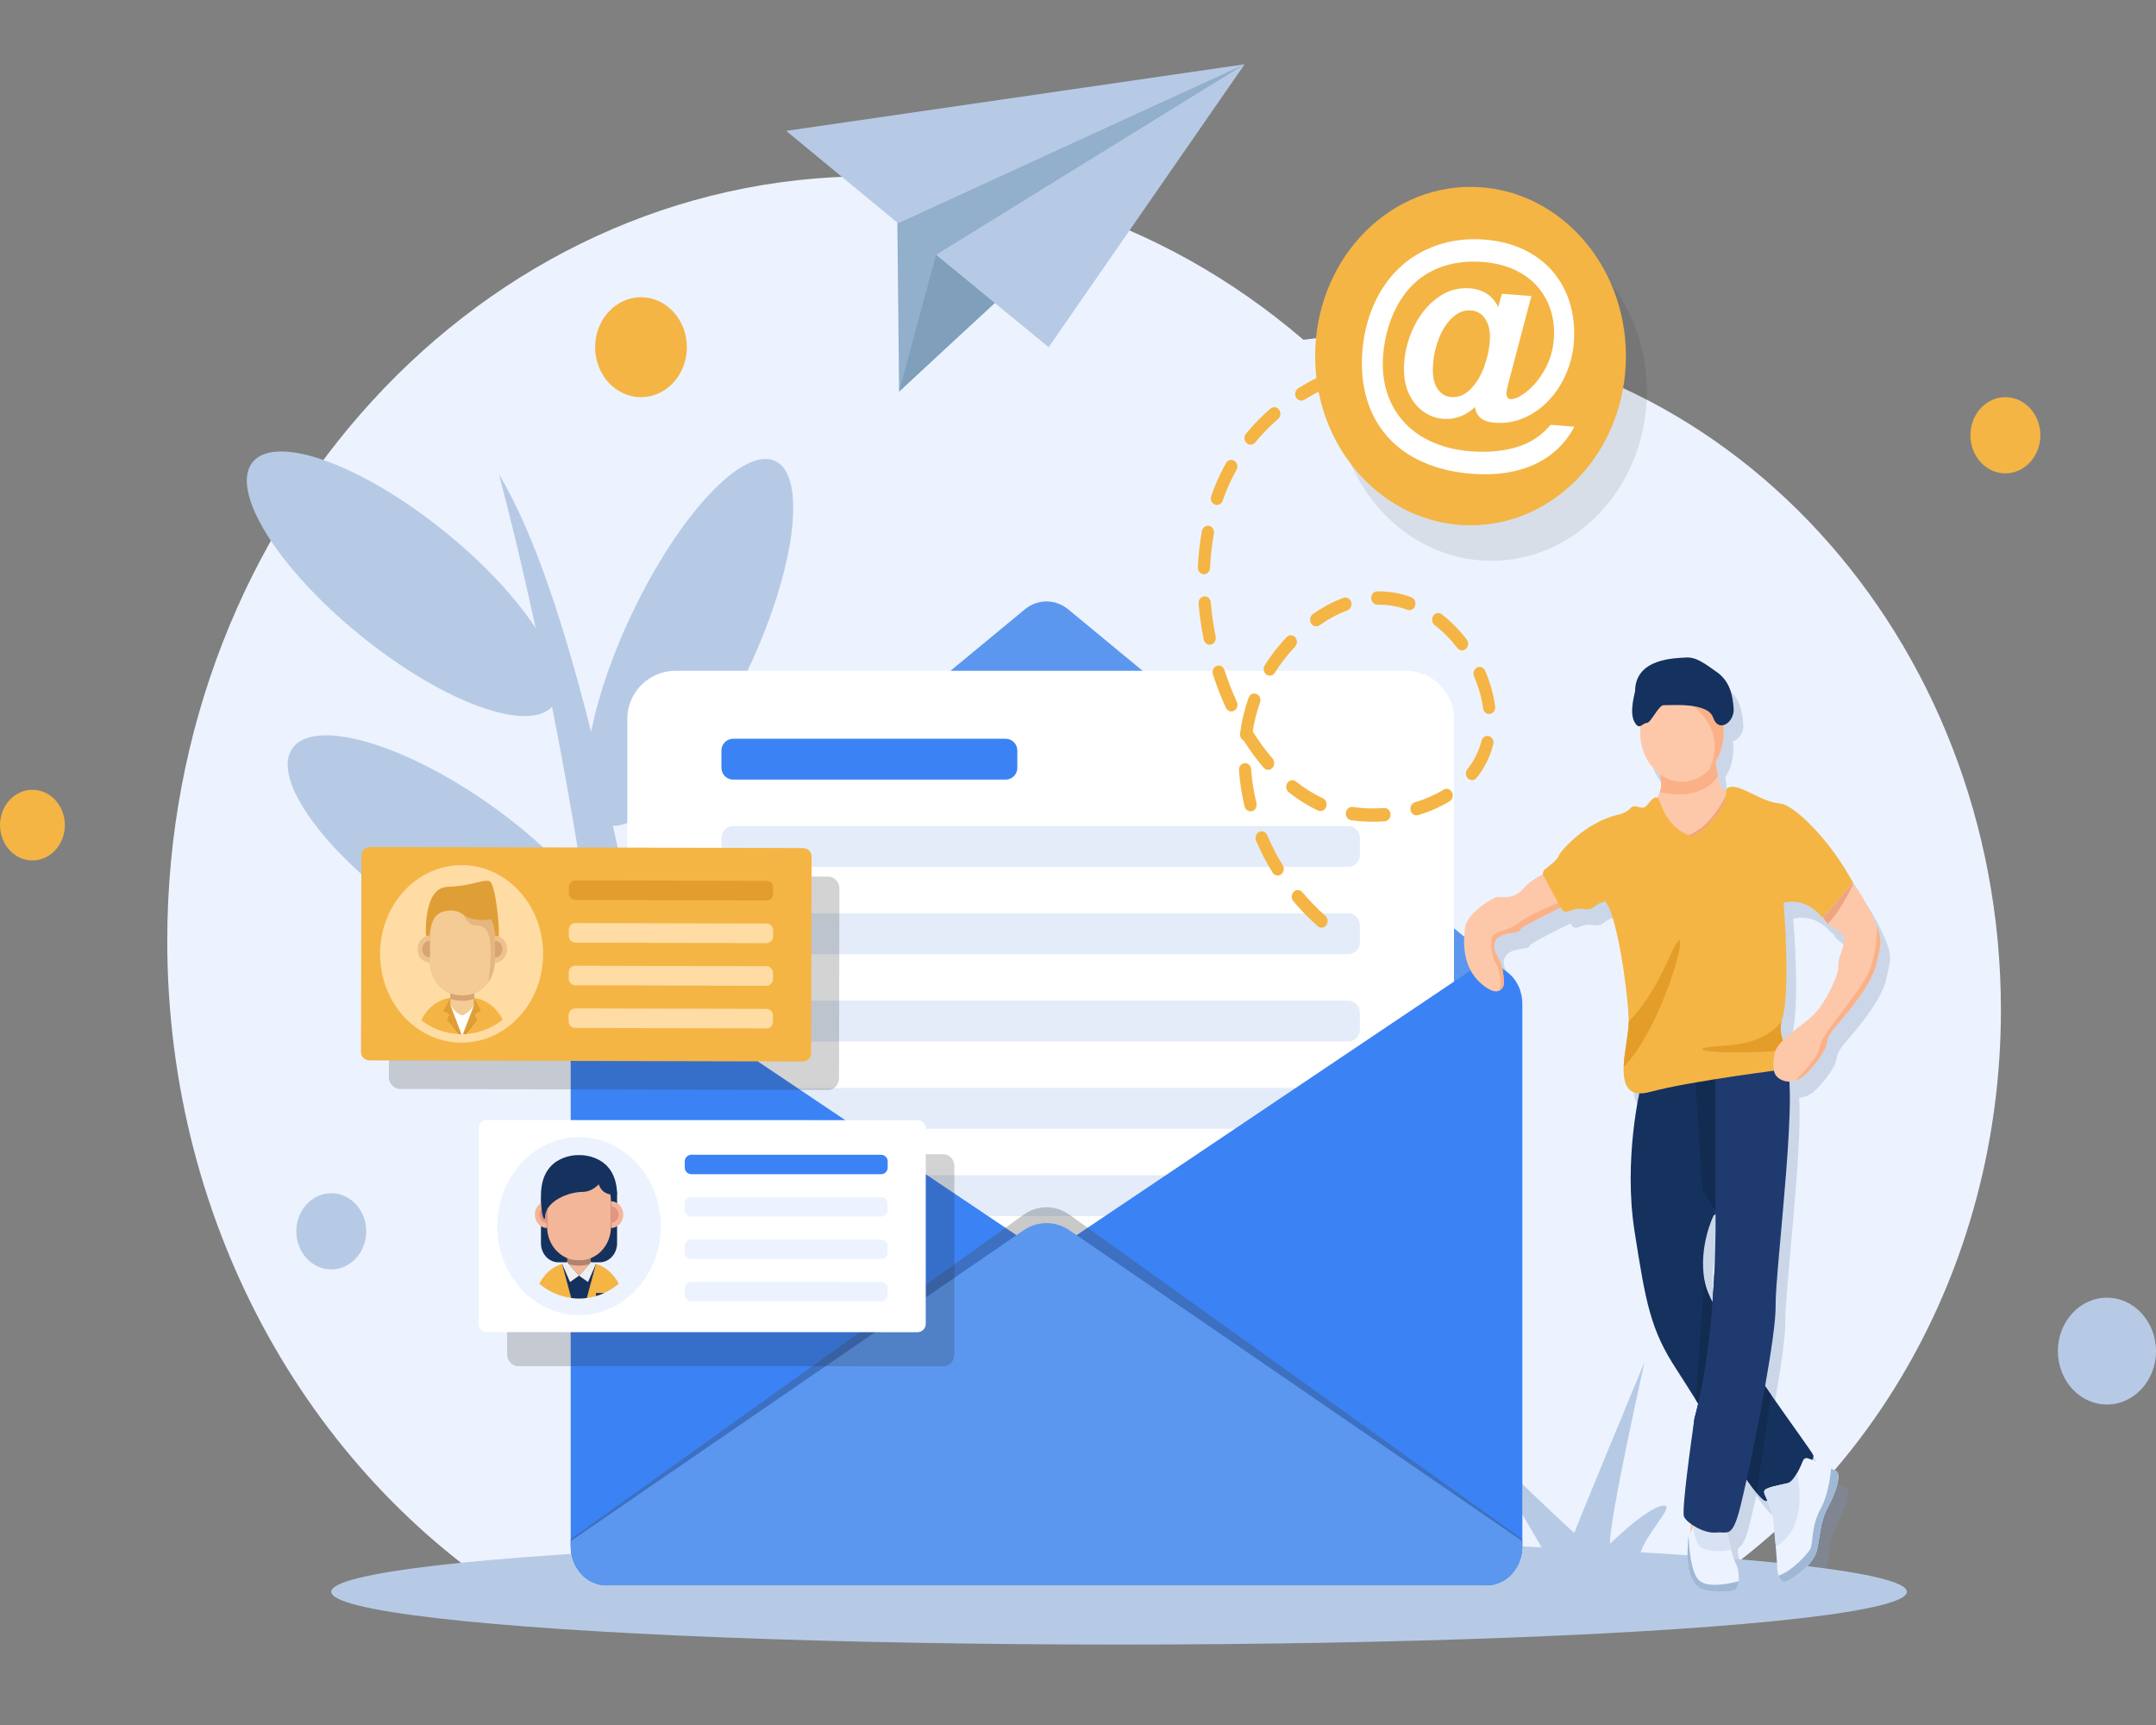 <?xml version="1.0" encoding="utf-8"?>
<!-- Generator: Adobe Illustrator 27.5.0, SVG Export Plug-In . SVG Version: 6.00 Build 0)  -->
<svg version="1.1" id="Layer_1" xmlns="http://www.w3.org/2000/svg" xmlns:xlink="http://www.w3.org/1999/xlink" x="0px" y="0px"
	 viewBox="0 0 5000 4000" style="enable-background:new 0 0 5000 4000;" xml:space="preserve">
<rect x="0" y="0" width="5000" height="4000" fill="#808080" stroke="none"/>
<style type="text/css">
	.st0{fill:#ECF3FE;}
	.st1{opacity:0.3;fill:#7D95B7;}
	.st2{fill:#B7CAE5;}
	.st3{fill:#DFE5EA;}
	.st4{fill:#5B97EF;}
	.st5{fill:#FFFFFF;}
	.st6{fill:#E4ECF9;}
	.st7{fill:#3B82F4;}
	.st8{opacity:0.29;fill:#474747;}
	.st9{fill:#FDC8AA;}
	.st10{fill:#9FB8D6;}
	.st11{fill:#D7E3F4;}
	.st12{fill:#15315E;}
	.st13{fill:#122C51;}
	.st14{fill:#1F3A6F;}
	.st15{fill:#FBB188;}
	.st16{fill:#EFA57F;}
	.st17{fill:#F4B545;}
	.st18{fill:#E59D29;}
	.st19{opacity:0.2;fill:#232323;}
	.st20{fill:#FFDCA4;}
	.st21{fill:#E09F36;}
	.st22{fill:#F4CB95;}
	.st23{fill:#D8A471;}
	.st24{fill:#EDC28E;}
	.st25{fill:#E5B67F;}
	.st26{fill:#CC8E2B;}
	.st27{fill:#E29D2D;}
	.st28{opacity:0.1;fill:#232323;}
	.st29{fill:#F4B698;}
	.st30{opacity:0.28;}
	.st31{fill:#E29586;}
	.st32{opacity:0.2;fill:#363636;}
	.st33{fill:#EEEEEE;}
	.st34{fill:#92AFCC;}
	.st35{fill:#7F9FBA;}
</style>
<g>
	<g>
		<path class="st0" d="M2795.68,3738.46c505.75-300.81,848.83-885.21,848.83-1556.88c0-979.14-729.02-1772.89-1628.32-1772.89
			c-899.29,0-1628.31,793.75-1628.31,1772.89c0,671.67,343.08,1256.07,848.83,1556.88H2795.68z"/>
		<path class="st0" d="M2550.65,3738.46h1302.68c467.04-258.73,787-786.96,787-1396.6c0-864.9-643.97-1566.05-1438.34-1566.05
			s-1438.34,701.14-1438.34,1566.05C1763.64,2951.5,2083.61,3479.73,2550.65,3738.46z"/>
		<path class="st1" d="M4374.44,2183.35c-3.57-8.95-8.3-19.37-14.56-32c-23.4-47.39-35.15-59.94-39.84-63.25
			c-1.6-1.16-2.37-1.21-2.49-1.21l2.34-2.72c-55.02-103.11-137.92-179.7-166.39-183.26c-28.43-3.51-38.92-9.62-82.41-30.24
			c-43.45-20.62-45.76,0-45.76,0c0,0,0,0.01,0,0.01c-4.14-2.87-7.63-4.91-9.76-6.74c-3.88-3.3-6.76-14.52-9.03-26.98
			c-2.23-12.15-3.86-25.52-5.23-34.15c11.74-18.89,18.68-42.21,18.68-67.46c0-5.65-0.39-11.2-1.06-16.63
			c12.92-3.03,25.28-19.66,24.07-37.91c-2.04-31-8.56-63.51-38.42-84.82c-29.86-21.31-49.1-35.91-73-34.13
			c-23.89,1.78-116.93,1.04-117.18,78.54c-0.01,1.88-13.74,46.62-2.05,69.59c5.67,11.15,10.28,12.3,14.67,10.56
			c-0.53,4.86-0.9,9.78-0.9,14.8c0,41.5,18.77,77.72,46.77,97.77c1.09,11.14,2.3,25.48,1.83,30.56c-0.19,2.13-1.42,5.9-3.19,10.33
			c-1.57,4.03-3.57,8.63-5.6,13.11c-6.63-3.97-15.53,6.64-24.67,17.92c-11.03,13.55-26.86-6.36-37.46,5.98
			c-10.64,12.34-30.2,15.48-30.2,15.48c-75.42,18.36-133.05,84.92-136.39,95.33c-3.3,10.37-25.2,25.35-31.31,30.49
			c-5.25,4.45-5.47,10.64-5.43,12.23c-12,5.79-31.98,17.08-46.09,33.74c-21.4,25.22-50.71,18.66-58.4,18.28
			c-7.68-0.38-71.81,36.98-75.99,71.4c-4.15,34.39-6.49,92.32,38.11,130.55c17.36,14.85,29.08,18.36,36.88,17.15l0.04-0.04
			c12.26-1.97,14.98-15.64,14.98-15.64s1.84-39.61-14.48-64.71c-16.33-25.1-7.26-45.59,18.82-52.2c26.09-6.61,29.12-1.8,33.73-10.62
			c3.36-6.4,62.37-35.61,94.17-51.01c1.63,2.77,2.91,4.82,3.69,5.87c6.34,8.62,12.79,2.17,29.31-1.97
			c16.48-4.1,31.12,5.9,44.03-5.31c12.91-11.17,26.36-12.21,26.36-12.21c29.16,36.23,53.4,222.12,54.02,277.54v0.63
			c0.11,26.31-10.6,69.94-11.72,105.96c-1,32.71,5.94,59.12,36.17,60.53c-8.25,39.69-33.02,178.06-11,319.25
			c26.09,167.28,37.46,230.32,98.2,322.09c12.33,18.61,27.24,42.33,43.41,68.31c1.96,3.22,4,6.44,6.03,9.75
			c-2.69,11.54-5.53,22.92-8.57,34.05c0,0-0.54,3.77-1.46,10.33c-6.15,42.75-28.78,204.17-22.86,217.64
			c2.29,5.18,8.29,11.28,16.18,17.03l-1.98,21.44c-1.49,1.89-2.61,2.15-3.48,5.74v0.04c-1.04,4.23-1.73,13.14-2.34,34.76
			c-1.46,51.41,10.07,75.09,27.89,86.46c17.79,11.34,68.23,10.29,80.99,5.23c5.53-2.22,8.64-10.54,9.57-20.92
			c1.19-13.55-1.34-30.58-7.03-42.04c-3.8-7.66-7.34-18.57-10.49-30.49c-2.54-9.5-4.86-19.63-6.89-29.21l1.08-12.76
			c6.9-3.01,12.66-11.22,20.06-32.69c4.03-11.63,12.06-44.59,21.67-88.47c8.65,12.34,16.52,22.92,23.32,31.12
			c10.18,12.34,17.9,19.24,22.13,18.53c0.84-0.14,1.8-0.43,2.82-0.78c4.9,11.04,10.8,26.1,13.39,46.87
			c2.34,18.74,4.46,41.08,5.99,60.11c1.81,22,2.92,39.61,3,42.12c0.08,2.34,0.31,14.64,3.53,24.89
			c3.23,10.33,9.49,18.53,21.63,12.13c24.09-12.72,59.24-41.33,66.85-69.69c7.57-28.4,6.07-64.5,26.24-101.94
			c20.17-37.4,32.04-77.97,17.4-83.95c-2.5-1-6.11-2.68-10.37-4.73c-12.23-5.81-29.96-14.6-43.58-20.16
			c2.38-4.75,3.29-8.66,2.12-11.25c-3.57-8.03-47.52-67.93-97.78-139.96c-4.53-6.57-9.18-13.22-13.83-19.95
			c14.22-80.27,24.86-153.27,24.36-185.73c-1.05-70.21,40.36-399.7,31.97-520.44c4.77-0.05,9.82-0.86,15.05-2.69
			c8.88-3.14,18.25-9.16,27.51-19.07c29.55-31.67,42.3-54.3,44.72-69.98c2.42-15.69,13.33-28.32,26.89-44.17
			c13.52-15.85,76.34-87.26,87.4-136.91C4382.78,2232.34,4389.2,2220.62,4374.44,2183.35z M3977.11,3015.07
			c-0.77-3.3-1.42-6.61-1.96-9.91c-13.68-78.72,21.25-149.29,21.25-149.29l4.61-3.43c0,0,1.07,57.81-2.96,139.42
			c-1,20.45-2.31,42.42-4.07,65.34C3985.49,3040.25,3979.53,3025.86,3977.11,3015.07z M4157.36,2449.6
			c-0.47-1.47-0.95-2.96-1.41-4.27c-6.53-18.7-3.11-35.09-1.92-39.7c0,0,0.04-0.04,0-0.08c0.23-0.79,0.38-1.21,0.38-1.21
			c22.09-65.88,4.3-273.86,4.3-273.86c56.17-13.97,90.79,35.52,90.79,35.52l2.08-2.41c0,0.07,0.06,6.07,9.99,15.51
			c5.76,5.4,14.83,12,29.16,19.28c0,0,19.29,7.7-2,56.64c0,0-2.96,9.66-3.19,26.69c-0.19,17.02-28.7,80.82-57.82,109.05
			C4209.15,2408.75,4177.72,2429.3,4157.36,2449.6z"/>
		<path class="st2" d="M3580.31,3596.91l-142.88-244.61c0,0,213.73,205.71,213.73,201.85s162.68-395.99,162.68-395.99
			s-82.39,367.68-80.03,421.69c0,0,82.48-81.74,121.54-88.44c39.05-6.69-53.65,76.78-53.56,125.73h-212.96L3580.31,3596.91z"/>
		<ellipse class="st2" cx="2595.25" cy="3691.11" rx="1826.99" ry="122.36"/>
		<g>
			
				<ellipse transform="matrix(0.629 -0.777 0.777 0.629 -706.076 1228.103)" class="st2" cx="934.82" cy="1354.48" rx="155.09" ry="448.48"/>
			
				<ellipse transform="matrix(0.427 -0.904 0.904 0.427 -430.836 2299.826)" class="st2" cx="1600.08" cy="1490.02" rx="465.18" ry="149.52"/>
			
				<ellipse transform="matrix(0.573 -0.819 0.819 0.573 -1185.767 1705.187)" class="st2" cx="1044.23" cy="1991.02" rx="155.96" ry="445.98"/>
			<path class="st2" d="M1157.01,1099.81c0,0,420.3,1532.97,248.43,2628.36h289.28C1694.72,3728.17,1491.37,1649.62,1157.01,1099.81
				z"/>
		</g>
		<g>
			<path class="st3" d="M3530.47,2327.98v1258.17c0,1.53-0.07,3.06-0.13,4.66c0,0.73-0.07,1.46-0.13,2.19
				c0,0.66-0.07,1.38-0.14,2.11c0,0.29-0.07,0.58-0.07,0.87c-0.07,0.51-0.14,0.95-0.2,1.39c-0.07,1.09-0.27,2.19-0.4,3.28
				c-0.13,1.02-0.33,2.11-0.54,3.13c-0.07,0.51-0.2,1.02-0.34,1.53c0,0.36-0.07,0.8-0.2,1.17c-0.07,0.51-0.2,1.02-0.33,1.53
				c-0.2,0.95-0.47,1.9-0.67,2.77c0,0.15-0.07,0.36-0.14,0.51c-0.47,1.6-0.87,3.21-1.41,4.74c0,0.07,0,0.15-0.07,0.22
				c-0.27,0.8-0.54,1.6-0.8,2.33c-0.27,0.73-0.54,1.38-0.74,2.04c-0.07,0.22-0.2,0.44-0.2,0.58c-0.8,1.97-1.61,4.01-2.54,5.9
				c-0.27,0.58-0.6,1.31-0.94,1.97c-0.33,0.65-0.67,1.24-1,1.9c-0.33,0.58-0.6,1.24-1,1.82c-0.67,1.24-1.41,2.48-2.14,3.64
				c-0.47,0.8-0.94,1.46-1.34,2.19c-1.14,1.6-2.21,3.21-3.41,4.74c-0.87,1.17-1.74,2.26-2.61,3.28c-0.87,1.09-1.81,2.11-2.74,3.13
				c-0.4,0.51-0.87,0.95-1.34,1.46c-0.4,0.44-0.8,0.88-1.27,1.24c-0.47,0.51-1,1.02-1.54,1.53c-0.13,0.15-0.33,0.29-0.47,0.44
				c-1.27,1.24-2.61,2.4-3.95,3.5c-0.14,0.07-0.27,0.22-0.4,0.36c-1.07,0.8-2.14,1.68-3.28,2.48c-0.4,0.29-0.74,0.58-1.07,0.8
				c-0.6,0.44-1.21,0.88-1.81,1.24c-0.47,0.36-0.94,0.66-1.47,0.95c-0.54,0.37-1.07,0.73-1.61,1.02c-3.75,2.33-7.7,4.3-11.78,5.9
				c-0.27,0.07-0.47,0.22-0.74,0.29c-0.27,0.07-0.6,0.22-0.87,0.29c-0.94,0.36-1.88,0.73-2.88,1.02c-1.67,0.58-3.35,1.02-5.02,1.46
				c-0.87,0.22-1.74,0.44-2.61,0.66c-0.54,0.15-1.14,0.22-1.67,0.29c-0.67,0.15-1.41,0.29-2.08,0.44c-0.13,0-0.2,0-0.27,0.07
				c-0.54,0.07-1.07,0.15-1.67,0.22c-0.27,0-0.54,0.07-0.8,0.07c-0.47,0.07-1,0.15-1.47,0.22c-0.27,0-0.54,0.07-0.87,0.07
				c-1,0.07-2.08,0.15-3.08,0.22c-1.47,0.07-2.94,0.15-4.42,0.15H1406.24c-1.47,0-2.95-0.07-4.42-0.15c-1-0.07-2.08-0.15-3.08-0.22
				c-1.14-0.07-2.28-0.22-3.42-0.44c-0.67-0.07-1.34-0.15-1.94-0.29c-1.61-0.22-3.21-0.58-4.75-0.95c-0.47-0.07-0.87-0.22-1.34-0.36
				c-1.67-0.44-3.35-0.87-5.02-1.46c-1-0.36-1.94-0.66-2.88-1.02c-4.49-1.68-8.84-3.79-12.99-6.2c-1-0.66-2.01-1.31-3.01-1.97
				c-1.14-0.73-2.28-1.53-3.35-2.33c-6.63-4.88-12.52-10.71-17.61-17.42c-1.2-1.53-2.34-3.13-3.41-4.81
				c-3.68-5.54-6.76-11.52-9.17-17.93c-0.54-1.46-1.07-3.06-1.61-4.59c-0.54-1.53-0.94-3.13-1.41-4.74c-0.4-1.6-0.8-3.21-1.14-4.81
				c-0.33-1.53-0.6-2.99-0.87-4.52c-0.07-0.22-0.07-0.51-0.13-0.73c-0.2-1.46-0.4-2.99-0.54-4.45c-0.07-0.07-0.07-0.22-0.07-0.37
				c-0.13-1.17-0.2-2.26-0.27-3.42c-0.2-2.26-0.27-4.52-0.27-6.85V2327.98c0-10.79,1.74-21.14,4.95-30.76
				c5.09-15.23,13.86-28.57,25.17-38.7c0.14-0.15,0.34-0.29,0.54-0.44l4.28-3.57c13.46-10.42,29.92-16.55,47.73-16.55h2041.56
				c2.01,0,3.95,0.07,5.89,0.29c0.33-0.07,0.74,0,1.07,0.07c1.88,0.15,3.82,0.37,5.62,0.66c0.4,0.07,0.87,0.15,1.27,0.22
				c1.61,0.29,3.21,0.66,4.75,1.09c0.4,0.07,0.8,0.15,1.21,0.29c1.94,0.51,3.82,1.09,5.69,1.75c1.74,0.58,3.55,1.31,5.22,2.04
				c2.41,1.02,4.75,2.26,7.03,3.57c1.27,0.66,2.54,1.38,3.75,2.19c2.14,1.31,4.22,2.77,6.16,4.37c0.07-0.08,0.07,0,0.07,0l4.28,3.57
				c0.2,0.15,0.4,0.29,0.54,0.44c1.14,0.95,2.14,1.97,3.15,2.99c0.8,0.73,1.54,1.53,2.28,2.33c2.28,2.4,4.42,4.96,6.43,7.73
				c0.94,1.24,1.81,2.48,2.61,3.72c3.48,5.17,6.43,10.79,8.77,16.76c0.67,1.6,1.27,3.28,1.87,4.96c0,0.07,0.07,0.15,0.07,0.22
				c0.94,2.7,1.67,5.47,2.34,8.23c0.33,1.39,0.6,2.7,0.87,4.08c0.2,1.09,0.4,2.11,0.54,3.21c0.2,1.09,0.33,2.19,0.47,3.28
				c0.2,1.31,0.33,2.62,0.4,3.94c0.13,1.09,0.2,2.26,0.2,3.35C3530.4,2324.85,3530.47,2326.45,3530.47,2327.98z"/>
			<path class="st4" d="M3525.52,2297.23h-2197c5.09-15.23,13.86-28.57,25.17-38.7c0.14-0.15,0.34-0.29,0.54-0.44l4.28-3.57
				l1017.87-841.26c29.92-24.78,71.36-24.78,101.28,0l1017.8,841.26c0.07-0.08,0.07,0,0.07,0l4.28,3.57c0.2,0.15,0.4,0.29,0.54,0.44
				c1.14,0.95,2.14,1.97,3.15,2.99c0.8,0.73,1.54,1.53,2.28,2.33c2.28,2.4,4.42,4.96,6.43,7.73c0.94,1.24,1.81,2.48,2.61,3.72
				c3.48,5.17,6.43,10.79,8.77,16.76c0.67,1.6,1.27,3.28,1.87,4.96C3525.45,2297.08,3525.52,2297.15,3525.52,2297.23z"/>
			<path class="st5" d="M3372.02,3610.66H1454.77v-1943.2c0-61.86,50.14-112,112-112h1693.24c61.86,0,112,50.14,112,112V3610.66z"/>
			<path class="st6" d="M3126.51,2010.23H1700.27c-14.94,0-27.16-12.22-27.16-27.16v-40.44c0-14.94,12.22-27.16,27.16-27.16h1426.24
				c14.94,0,27.16,12.22,27.16,27.16v40.44C3153.67,1998.01,3141.45,2010.23,3126.51,2010.23z"/>
			<path class="st6" d="M3126.51,2212.65H1700.27c-14.94,0-27.16-12.22-27.16-27.16v-40.44c0-14.94,12.22-27.16,27.16-27.16h1426.24
				c14.94,0,27.16,12.22,27.16,27.16v40.44C3153.67,2200.43,3141.45,2212.65,3126.51,2212.65z"/>
			<path class="st6" d="M3126.51,2415.08H1700.27c-14.94,0-27.16-12.22-27.16-27.16v-40.44c0-14.94,12.22-27.16,27.16-27.16h1426.24
				c14.94,0,27.16,12.22,27.16,27.16v40.44C3153.67,2402.85,3141.45,2415.08,3126.51,2415.08z"/>
			<path class="st6" d="M3126.51,2617.5H1700.27c-14.94,0-27.16-12.22-27.16-27.16v-40.44c0-14.94,12.22-27.16,27.16-27.16h1426.24
				c14.94,0,27.16,12.22,27.16,27.16v40.44C3153.67,2605.28,3141.45,2617.5,3126.51,2617.5z"/>
			<path class="st6" d="M3126.51,2819.92H1700.27c-14.94,0-27.16-12.22-27.16-27.16v-40.44c0-14.94,12.22-27.16,27.16-27.16h1426.24
				c14.94,0,27.16,12.22,27.16,27.16v40.44C3153.67,2807.7,3141.45,2819.92,3126.51,2819.92z"/>
			<path class="st7" d="M2427.05,2990.81v0.07c-3.21,3.79-7.03,7.29-11.38,10.2l-1004.88,675.07h-4.55c-8.37,0-16.4-1.31-23.97-3.86
				c-1.07-0.36-2.14-0.73-3.15-1.09c-13.19-4.96-24.9-13.48-34.07-24.56c-0.87-1.02-1.74-2.11-2.61-3.28
				c-2.54-3.28-4.82-6.85-6.89-10.57c-0.74-1.24-1.34-2.48-2.01-3.72c-0.6-1.31-1.27-2.62-1.81-3.94c-5.22-11.81-8.17-25-8.17-38.99
				V2327.98c0-10.79,1.74-21.14,4.95-30.76c5.09-15.23,13.86-28.57,25.17-38.7c0.14-0.15,0.34-0.29,0.54-0.44l4.28-3.57
				c13.46-10.42,29.92-16.55,47.73-16.55h18.88l88.23,59.26l813.36,546.43l30.59,20.55l58.37,39.21c4.35,2.92,8.17,6.41,11.38,10.2
				v0.07C2445.19,2935.35,2445.19,2969.24,2427.05,2990.81z"/>
			<path class="st7" d="M3530.47,2327.98v1258.17c0,1.53-0.07,3.06-0.13,4.66c0,0.73-0.07,1.46-0.13,2.19
				c0,0.66-0.07,1.38-0.14,2.11c0,0.29-0.07,0.58-0.07,0.87c-0.07,0.51-0.14,0.95-0.2,1.39c-0.07,1.09-0.27,2.19-0.4,3.28
				c-0.13,1.02-0.33,2.11-0.54,3.13c0,0.15-0.07,0.36-0.07,0.51c-0.07,0.29-0.13,0.66-0.27,1.02c0,0.36-0.07,0.8-0.2,1.17
				c-0.07,0.51-0.2,1.02-0.33,1.53c-0.2,0.95-0.4,1.82-0.67,2.77c0,0.15-0.07,0.36-0.14,0.51c-0.4,1.6-0.87,3.21-1.41,4.74
				c0,0.07,0,0.15-0.07,0.22c-0.27,0.8-0.47,1.53-0.8,2.33c-0.2,0.65-0.47,1.31-0.74,2.04c-0.07,0.15-0.14,0.36-0.2,0.58
				c-0.8,1.97-1.61,4.01-2.54,5.9c-0.27,0.58-0.6,1.31-0.94,1.97c-0.33,0.65-0.67,1.24-1,1.9c-0.33,0.58-0.6,1.24-1,1.82
				c-0.67,1.24-1.41,2.48-2.14,3.64c-0.47,0.8-0.94,1.46-1.34,2.19c-1.14,1.68-2.28,3.21-3.41,4.74c-0.87,1.17-1.74,2.26-2.61,3.28
				c-0.87,1.09-1.81,2.11-2.74,3.13c-0.4,0.51-0.87,0.95-1.34,1.46c-0.4,0.44-0.8,0.88-1.27,1.24c-0.47,0.51-1,1.02-1.54,1.53
				c-0.13,0.15-0.33,0.29-0.47,0.44c-1.27,1.24-2.61,2.4-3.95,3.5c-0.14,0.07-0.27,0.22-0.4,0.36c-1.07,0.8-2.14,1.68-3.28,2.48
				c-0.4,0.29-0.74,0.58-1.07,0.8c-0.6,0.44-1.21,0.88-1.81,1.24c-0.47,0.36-0.94,0.66-1.47,0.95c-0.54,0.37-1.07,0.73-1.61,1.02
				c-3.75,2.33-7.7,4.3-11.78,5.9c-0.27,0.07-0.54,0.22-0.74,0.29c-0.27,0.07-0.6,0.22-0.87,0.29c-0.94,0.36-1.88,0.73-2.88,1.02
				c-1.67,0.58-3.35,1.02-5.02,1.46c-0.87,0.22-1.74,0.44-2.61,0.66c-0.54,0.15-1.14,0.22-1.67,0.29c-0.67,0.15-1.41,0.29-2.08,0.44
				h-0.2c-0.6,0.07-1.2,0.22-1.74,0.29c-0.27,0-0.54,0.07-0.8,0.07c-0.47,0.07-0.94,0.15-1.47,0.22c-0.27,0-0.54,0.07-0.87,0.07
				c-1,0.07-2.08,0.15-3.08,0.22c-1.47,0.07-2.94,0.15-4.42,0.15h-4.55l-1004.88-675.07c-4.35-2.92-8.17-6.41-11.31-10.2v-0.07
				c-18.21-21.65-18.21-55.4,0-77.12v-0.07c3.15-3.79,6.96-7.29,11.31-10.2l58.31-39.21l30.59-20.55l813.42-546.43l88.23-59.26
				h18.88c2.01,0,3.95,0.07,5.89,0.29c0.33-0.07,0.74,0,1.07,0.07c1.88,0.15,3.82,0.37,5.62,0.66c0.4,0.07,0.87,0.15,1.27,0.22
				c1.61,0.29,3.21,0.66,4.75,1.09c0.4,0.07,0.8,0.15,1.21,0.29c1.94,0.51,3.82,1.09,5.69,1.75c1.74,0.58,3.55,1.31,5.22,2.04
				c2.41,1.02,4.75,2.26,7.03,3.57c1.27,0.66,2.54,1.38,3.75,2.19c2.14,1.31,4.22,2.77,6.16,4.37c0.07-0.08,0.07,0,0.07,0l4.28,3.57
				c0.2,0.15,0.4,0.29,0.54,0.44c1.14,0.95,2.14,1.97,3.15,2.99c0.8,0.73,1.54,1.53,2.28,2.33c2.28,2.4,4.42,4.96,6.43,7.73
				c0.94,1.24,1.81,2.48,2.61,3.72c3.48,5.17,6.43,10.79,8.77,16.76c0.67,1.6,1.27,3.28,1.87,4.96c0,0.07,0.07,0.15,0.07,0.22
				c0.94,2.7,1.67,5.47,2.34,8.23c0.33,1.39,0.6,2.7,0.87,4.08c0.2,1.09,0.4,2.11,0.54,3.21c0.2,1.09,0.33,2.19,0.47,3.28
				c0.2,1.31,0.33,2.62,0.4,3.94c0.13,1.09,0.2,2.26,0.2,3.35C3530.4,2324.85,3530.47,2326.45,3530.47,2327.98z"/>
			<path class="st8" d="M3530.47,3569.12v13.09c0,51.89-37.02,93.96-82.67,93.96H1406.24c-45.65,0-82.67-42.07-82.67-93.96v-13.09
				l1050.07-752.21c32.6-23.36,74.11-23.36,106.71,0L3530.47,3569.12z"/>
			<path class="st4" d="M3530.47,3573.61v12.54c0,49.71-37.02,90.01-82.67,90.01H1406.24c-45.65,0-82.67-40.3-82.67-90.01v-12.54
				l1050.07-720.63c32.6-22.37,74.11-22.37,106.71,0L3530.47,3573.61z"/>
			<path class="st7" d="M2332.12,1807.8h-631.85c-14.94,0-27.16-12.22-27.16-27.16v-40.44c0-14.94,12.22-27.16,27.16-27.16h631.85
				c14.94,0,27.16,12.22,27.16,27.16v40.44C2359.28,1795.58,2347.06,1807.8,2332.12,1807.8z"/>
		</g>
		<g>
			<polygon class="st9" points="3922.54,3523.11 3918.06,3571.56 4005.91,3586.75 4010.91,3527.99 			"/>
			<path class="st0" d="M4032.19,3666.56c-0.92,10.37-4.03,18.7-9.57,20.92c-12.76,5.06-63.2,6.11-80.99-5.23
				c-17.83-11.38-29.35-35.05-27.89-86.46c0.61-21.63,1.31-30.54,2.34-34.76v-0.04c1.42-5.81,3.46-2.89,6.72-12.3l3.42-5.48
				c0,0,0.15-1.38,0.58-3.6c1.84-10.29,9.26-39.19,33.19-39.19c29.12,0,37.69,13.47,42.26,36.98c2.84,14.6,7.15,36.98,12.41,56.64
				c3.15,11.92,6.68,22.84,10.49,30.49C4030.85,3635.98,4033.38,3653.01,4032.19,3666.56z"/>
			<path class="st10" d="M4032.19,3666.56c-0.92,10.37-4.03,18.7-9.57,20.92c-12.76,5.06-63.2,6.11-80.99-5.23
				c-17.83-11.38-29.35-35.05-27.89-86.46c0.61-21.63,1.31-30.54,2.34-34.76c0.92,27.19,5.03,83.41,23.28,102.57
				C3958.27,3683.46,4009.95,3672.5,4032.19,3666.56z"/>
			<path class="st11" d="M4014.67,3594.03c-22.78,5.6-55.09,2.51-68.62-4.69c-11.33-6.02-16.87-28.82-19.25-49.74
				c1.84-10.29,9.26-39.19,33.19-39.19c29.12,0,37.69,13.47,42.26,36.98C4005.11,3551.99,4009.41,3574.37,4014.67,3594.03z"/>
			<path class="st12" d="M4096.04,3480.54c-4.23,0.71-11.95-6.19-22.13-18.53c-6.8-8.2-14.68-18.78-23.32-31.12
				c-13.41-19.16-28.7-42.54-44.68-67.64c-15.48-24.35-31.62-50.32-47.29-75.63c-6.92-11.17-13.72-22.17-20.36-32.88
				c-2.04-3.3-4.07-6.53-6.03-9.75c-16.17-25.98-31.08-49.69-43.41-68.31c-60.74-91.78-72.11-154.81-98.2-322.09
				c-26.09-167.24,13.49-330.54,13.49-330.54l158.79-30.7l9.6,290.89l2.54,12.97l3.5,18.07l-4.61,3.43c0,0-34.92,70.57-21.25,149.29
				c0.54,3.3,1.19,6.61,1.96,9.91c2.42,10.79,8.38,25.18,16.87,42.12c11.91,23.8,28.85,52.62,48.25,83.41
				c17.56,27.78,37.07,57.14,56.71,85.96c5.69,8.37,11.37,16.65,17.02,24.85c4.65,6.73,9.3,13.39,13.83,19.95
				c50.25,72.03,94.2,131.93,97.78,139.96C4213.42,3392.74,4118.75,3476.69,4096.04,3480.54z"/>
			<path class="st13" d="M4107.3,3234.2c-8.41,58.94-24.51,167.74-33.39,227.81c-6.8-8.2-14.68-18.78-23.32-31.12
				c-13.41-19.16-28.7-42.54-44.68-67.64c18.4-57.98,51.48-161.72,54.94-169.2c1.61-3.47,7.91-4.64,15.6-4.64
				c5.69,8.37,11.37,16.65,17.02,24.85C4098.12,3220.98,4102.77,3227.64,4107.3,3234.2z"/>
			<path class="st13" d="M4051.25,3007.44c-0.38,1.84-13.6,41.96-31.5,96c-18.4,55.55-41.72,125.83-61.12,184.18
				c-21.4,64.29-38,114.2-38,114.2l7.61-102.69c0.92-6.57,1.46-10.33,1.46-10.33c3.04-11.13,5.88-22.5,8.57-34.05
				c-2.04-3.3-4.07-6.53-6.03-9.75l20.44-277c0.54,3.3,1.19,6.61,1.96,9.91c2.42,10.79,8.38,25.18,16.87,42.12
				c1.77-22.92,3.07-44.88,4.07-65.34C4004.26,2972.68,4052.13,3003.38,4051.25,3007.44z"/>
			<path class="st14" d="M4117.83,3028.52c0.5,32.46-10.14,105.46-24.36,185.73c-13.25,74.92-29.58,156.19-42.88,216.64
				c-9.6,43.88-17.63,76.84-21.67,88.47c-15.48,44.88-23.78,31.88-50.29,34.39c-26.51,2.47-66.39-21.42-73.27-36.98
				c-5.92-13.47,16.71-174.89,22.86-217.64c0.92-6.57,1.46-10.33,1.46-10.33c3.04-11.13,5.88-22.5,8.57-34.05
				c17.63-76.17,27.62-160.5,33.23-234.71c1.77-22.92,3.07-44.88,4.07-65.34c4.03-81.61,2.96-139.42,2.96-139.42l-3.27-5.35
				l-0.23-12.72l-5.72-294.07c0,0,128.05-55.8,168.01-39.07C4177.23,2480.8,4116.56,2943.73,4117.83,3028.52z"/>
			<path class="st0" d="M4239.5,3494.26c-20.17,37.44-18.67,73.54-26.24,101.94c-7.61,28.36-42.76,56.97-66.85,69.69
				c-12.14,6.4-18.4-1.8-21.63-12.13c-3.23-10.25-3.46-22.55-3.54-24.89c-0.08-2.51-1.19-20.12-3-42.12
				c-1.54-19.03-3.65-41.37-5.99-60.11c-5.03-40.37-22.59-59.31-20.98-68.64c1.58-9.33,36.81-14.22,55.05-18.91
				c7.42-1.92,14.98-11.92,21.36-23.13c6.03-10.54,10.95-22.17,13.72-29.07c1.73-4.35,6.11-6.73,10.33-5.52
				c13.25,3.85,38.76,16.61,54.79,24.22c4.26,2.05,7.88,3.72,10.37,4.73C4271.54,3416.29,4259.67,3456.87,4239.5,3494.26z"/>
			<polygon class="st13" points="3978.11,2807.78 3947.52,2756.89 3931.15,2493.36 3978.11,2482.2 			"/>
			<path class="st9" d="M3639.7,2094.75c0,0-109.49,51.79-114.11,60.57c-4.61,8.83-7.65,4.02-33.73,10.63
				c-26.09,6.61-35.15,27.11-18.83,52.2c16.33,25.1,14.48,64.71,14.48,64.71s-2.73,13.68-14.98,15.64l-0.04,0.04
				c-7.8,1.21-19.52-2.3-36.88-17.15c-44.6-38.23-42.26-96.17-38.11-130.55c4.19-34.43,68.31-71.78,75.99-71.4
				c7.68,0.38,37,6.94,58.4-18.28c21.4-25.27,56.4-38.27,56.4-38.27l44.34,61.99L3639.7,2094.75z"/>
			<path class="st15" d="M3639.7,2094.75c0,0-109.49,51.79-114.11,60.57c-4.61,8.83-7.65,4.02-33.73,10.63
				c-26.09,6.61-35.15,27.11-18.83,52.2c16.33,25.1,14.48,64.71,14.48,64.71s-2.73,13.68-14.98,15.64
				c11.68-5.27,9.45-42.16-3.34-63.75c-12.79-21.63-10.87-48.1-8.95-61.36c1.92-13.26,46.1-17.44,64.01-34.84
				c13.06-12.67,71.88-37.94,108.38-53.67L3639.7,2094.75z"/>
			<path class="st9" d="M4040.99,1917.51c2.57,70.4-142.15,101.77-169.66,79.48c-27.55-22.34-37.8-126.24-37.8-126.24
				s10.18-20.2,15.52-33.88c1.77-4.43,3-8.2,3.19-10.33c0.81-8.74-3.34-44.97-3.34-44.97l128.09-24.43
				c1.77,3.89,3.76,24.64,7.07,42.67c2.27,12.47,5.15,23.68,9.03,26.98C4002.53,1834.9,4038.45,1847.07,4040.99,1917.51z"/>
			<path class="st16" d="M4007.55,1835.61c-2.4,3.66-48.02,108.76-120.06,104.58c-72.04-4.18,82.12,53.86,86.44,50.72
				c4.32-3.14,95.09-89.94,95.57-93.6s-16.33-55.94-19.69-55.16C4046.45,1842.93,4007.55,1835.61,4007.55,1835.61z"/>
			<path class="st17" d="M4297.4,2047.02l-70.38,81.82c0,0-34.62-49.49-90.78-35.51c0,0,17.79,207.98-4.3,273.86
				c0,0-0.15,0.42-0.38,1.21c0.04,0.04,0,0.08,0,0.08c-1.19,4.6-4.61,21,1.92,39.7c2.57,7.32,5.38,17.4,7.95,27.69
				c5.26,20.79,9.72,42.17,9.72,42.17s-226.02,27.4-324.3,53.96c-51.79,13.97-62.62-16.82-61.39-57.18
				c1.11-36.02,11.83-79.65,11.72-105.96v-0.63c-0.61-55.43-24.86-241.32-54.02-277.54c0,0-13.45,1.05-26.36,12.21
				c-12.91,11.21-27.55,1.21-44.03,5.31c-16.52,4.14-22.97,10.58-29.31,1.97c-6.34-8.62-45.45-82.36-45.45-82.36
				s-0.65-7.49,5.42-12.63c6.11-5.15,28.01-20.12,31.31-30.49c3.34-10.42,60.97-76.97,136.39-95.33c0,0,19.56-3.14,30.2-15.48
				c10.6-12.34,26.43,7.57,37.46-5.98c10.99-13.55,21.63-26.23,28.39-13.68c6.68,12.55,16.29,64.34,77.3,85.75
				c1.46,0.5,82.33-51.33,78.38-106.46c0,0,2.31-20.62,45.76,0c43.49,20.62,53.98,26.73,82.41,30.24
				C4159.48,1867.31,4242.38,1943.91,4297.4,2047.02z"/>
			<path class="st15" d="M3984.05,1799.8c-18.13,26.81-56.28,54.09-135.01,37.06c1.77-4.43,3-8.2,3.19-10.33
				c0.81-8.74-3.34-44.97-3.34-44.97l128.09-24.43C3978.75,1761.02,3980.75,1781.77,3984.05,1799.8z"/>
			<path class="st9" d="M3997.5,1698.19c0,34.8-13.14,65.97-33.92,86.88c-16.94,17.19-38.96,27.52-63.01,27.52
				c-53.56,0-96.93-51.2-96.93-114.41c0-63.16,43.38-114.36,96.93-114.36c21.67,0,41.68,8.41,57.82,22.59
				C3982.13,1627.25,3997.5,1660.63,3997.5,1698.19z"/>
			<path class="st15" d="M3997.5,1698.19c0,34.8-13.14,65.97-33.92,86.88c49.75-107.34-60.7-163.85-60.7-163.85
				s24.9-6.69,55.52-14.81C3982.13,1627.25,3997.5,1660.63,3997.5,1698.19z"/>
			<path class="st12" d="M3791.92,1603.25c-0.01,1.89-13.74,46.62-2.05,69.59c11.69,22.97,18.86,3.62,28.95,3.62
				c10.09,0,27.85-42.35,39.86-41.31c12.01,1.05,101.81-8.37,114.3,28.76c12.49,37.12,49.59,10.76,47.54-20.24
				c-2.04-31-8.56-63.51-38.42-84.82c-29.86-21.31-49.11-35.91-73-34.13C3885.21,1526.49,3792.16,1525.75,3791.92,1603.25z"/>
			<path class="st18" d="M4141.42,2435.87c-166.7,12.67-260.41-4.18-139.15-11.5c70.69-4.27,108.69-29.28,129.28-55.88
				c-1.19,4.6-4.61,21,1.92,39.7C4136.04,2415.5,4138.84,2425.58,4141.42,2435.87z"/>
			<path class="st18" d="M3765.45,2474.82c1.11-36.02,11.83-79.65,11.72-105.96c25.09-25.01,58.47-68.39,94.47-149.46
				C3935.15,2076.47,3869.49,2364.68,3765.45,2474.82z"/>
			<path class="st9" d="M4351.38,2235.25c-11.06,49.65-73.88,121.06-87.4,136.91c-13.56,15.85-24.47,28.49-26.89,44.17
				c-2.42,15.69-15.18,38.32-44.72,69.98c-9.26,9.91-18.63,15.94-27.51,19.07c-19.44,6.82-36.54-0.17-45.14-10
				c-12.56-14.35-4.42-49.11-4.42-49.11c0-29.95,60.82-64.46,89.94-92.7s57.63-92.03,57.82-109.05c0.23-17.03,3.19-26.69,3.19-26.69
				c21.28-48.94,2-56.64,2-56.64c-14.33-7.28-23.4-13.89-29.16-19.28c-9.99-9.5-9.99-15.52-9.99-15.52l65.97-76.68
				c0.12,0,0.88,0.04,2.5,1.21c4.69,3.3,16.44,15.85,39.84,63.25c6.26,12.63,10.99,23.05,14.56,32
				C4366.71,2183.47,4360.29,2195.18,4351.38,2235.25z"/>
			<path class="st15" d="M4351.38,2235.25c-11.06,49.65-73.88,121.06-87.4,136.91c-13.56,15.85-24.47,28.49-26.89,44.17
				c-2.42,15.69-15.18,38.32-44.72,69.98c-9.26,9.91-18.63,15.94-27.51,19.07c13.79-17.36,51.48-52.66,54.17-74.75
				c3.42-28.24,49.29-75.29,98.58-147.79c32.12-47.23,35.73-103.28,34.35-136.66C4366.71,2183.47,4360.29,2195.18,4351.38,2235.25z"
				/>
			<path class="st16" d="M4297.55,2050.95c-11.76,24.14-34.92,68.02-58.47,90.98c-9.99-9.5-9.99-15.52-9.99-15.52l65.97-76.68
				C4295.17,2049.74,4295.94,2049.78,4297.55,2050.95z"/>
			<path class="st10" d="M4239.5,3494.26c-20.17,37.44-18.67,73.54-26.24,101.94c-7.61,28.36-42.76,56.97-66.85,69.69
				c-12.14,6.4-18.4-1.8-21.63-12.13c30.93-10.79,64.66-47.73,72.46-60.24c9.14-14.64,1.46-52.29,25.43-95.71
				c15.21-27.48,21.4-66.97,23.86-92.24c4.26,2.05,7.88,3.72,10.37,4.73C4271.54,3416.29,4259.67,3456.87,4239.5,3494.26z"/>
			<path class="st11" d="M4118.25,3586.75c-1.54-19.03-3.65-41.37-5.99-60.11c-5.03-40.37-22.59-59.31-20.98-68.64
				c1.58-9.33,36.81-14.22,55.05-18.91c7.42-1.92,14.98-11.92,21.36-23.13C4176.3,3458.96,4184.56,3547.64,4118.25,3586.75z"/>
		</g>
		<path class="st19" d="M1921.05,2032.69l-992.6-2.5c-14.13-0.04-25.72,12.53-25.76,27.92l-0.93,439
			c-0.03,15.39,11.51,28.01,25.64,28.04l992.6,2.5c14.13,0.04,25.72-12.53,25.76-27.91l0.93-439.01
			C1946.73,2045.35,1935.19,2032.73,1921.05,2032.69z"/>
		<g>
			<path class="st17" d="M1861.66,2461.4l-1005.1-2.53c-10.69-0.03-19.42-8.8-19.4-19.49l0.97-456.07
				c0.02-10.7,8.8-19.43,19.5-19.41l1005.1,2.53c10.69,0.03,19.42,8.8,19.4,19.49l-0.97,456.07
				C1881.14,2452.7,1872.36,2461.43,1861.66,2461.4z"/>
			<g>
				<ellipse class="st20" cx="1070.47" cy="2211.92" rx="189.04" ry="205.82"/>
				<g>
					<path class="st17" d="M1067.7,2397.95c-1.09,0-2.13-0.01-3.16-0.13h-0.06c-32.53-1.15-62.51-12.8-87.48-31.83
						c11.03-23.88,31.01-42.17,55-49.55h0.06c3.97-1.24,8.05-2.17,12.19-2.72c3.79-0.55,7.7-0.86,11.67-0.85l32.02,0.08
						c3.91,0.01,7.82,0.33,11.61,0.91l0.06,0c4.14,0.57,8.22,1.52,12.18,2.78c16.89,5.3,31.81,15.91,42.93,30.21
						c4.24,5.39,7.91,11.41,11,17.74c-24.3,19.09-53.64,31.03-85.43,33.08c-1.44,0.12-2.87,0.18-4.37,0.18
						c-0.23,0.06-0.46,0.06-0.69,0.06h-0.06c-0.29,0.06-0.57,0.06-0.92,0c-0.23,0.06-0.52,0.06-0.8,0
						c-1.09,0.12-2.24,0.12-3.39,0.12l-0.8,0l-0.98,0l-0.29,0L1067.7,2397.95z"/>
					<path class="st21" d="M988.2,2176.55c0,0-9.79-117.95,49.43-120.13c59.22-2.17,83.44-18.45,97.61-12.97
						s24.8,112.65,20.99,133.52S988.2,2176.55,988.2,2176.55z"/>
					<path class="st22" d="M1099.61,2296.49l-0.07,32.99c-0.03,13.98-12.5,25.4-27.71,25.36c-15.21-0.04-27.63-11.52-27.6-25.5
						l0.07-32.99c0.01-5.77,2.14-11.11,5.73-15.38c0.83-1,1.74-1.94,2.72-2.81c1.87-1.68,4-3.1,6.32-4.23
						c3.87-1.89,8.28-2.96,12.95-2.94c4.67,0.01,9.08,1.09,12.94,3.01c2.31,1.14,4.43,2.57,6.29,4.25c0.09,0.08,0.2,0.17,0.29,0.26
						c0.87,0.8,1.69,1.66,2.43,2.58C1097.52,2285.37,1099.63,2290.72,1099.61,2296.49z"/>
					<path class="st23" d="M1147.28,2181.58l-0.1,48.04c-0.07,33.76-19.96,62.66-47.58,73.62l-0.03,12.67
						c-7.72,3.07-16.05,4.74-24.71,4.72l-5.91-0.01c-8.67-0.02-16.99-1.73-24.69-4.84l0.03-12.67
						c-27.57-11.11-47.33-40.11-47.26-73.86l0.1-48.04c0.14-22.55,9.12-42.9,23.33-57.13c12.91-12.97,30.12-20.88,48.95-20.84
						l5.91,0.01c16.91,0.04,32.5,6.51,44.8,17.25c0,0,0,0,0.01,0C1136.61,2134.89,1147.23,2156.94,1147.28,2181.58z"/>
					<path class="st22" d="M1147.28,2169.29l-0.13,60.36c-0.03,15.11-4,29.26-10.89,41.23c-1.07,1.89-2.28,3.7-3.48,5.44
						c-1.47,2.18-3.01,4.21-4.68,6.16c-7.76,9.21-17.51,16.37-28.46,20.78c-7.75,3.03-16.09,4.75-24.76,4.73l-5.87-0.01
						c-8.67-0.02-17.01-1.79-24.67-4.86c-27.6-11.11-47.35-40.14-47.28-73.85l0.13-62.61c0.65-22.81,10.37-43.34,25.34-57.25
						c2.41-2.25,4.88-4.27,7.49-6.08c11.36-8.11,24.91-12.79,39.45-12.76l5.87,0.01c11.27,0.03,22.01,2.89,31.54,8.14
						c1.93,1.02,3.8,2.04,5.6,3.28c2.2,1.46,4.33,2.99,6.39,4.74C1136.17,2121.18,1147.33,2143.87,1147.28,2169.29z"/>
					<g>
						<path class="st24" d="M1176.13,2201.13c-0.04,17.38-13.01,31.42-28.96,31.38l0.13-62.91c4,0.01,7.82,0.91,11.28,2.52
							c0.03,0.01,0.05,0.03,0.05,0.03C1168.94,2176.97,1176.15,2188.14,1176.13,2201.13z"/>
						<path class="st23" d="M1165.12,2201.1c-0.02,10.76-8.05,19.46-17.93,19.43l0.08-38.95
							C1157.15,2181.6,1165.15,2190.34,1165.12,2201.1z"/>
					</g>
					<g>
						<path class="st24" d="M997.15,2169.22l-0.13,62.91c-15.95-0.04-28.85-14.15-28.81-31.53c0.03-14.94,9.63-27.43,22.46-30.6
							c0.44-0.11,0.9-0.21,1.35-0.29c0.23-0.04,0.48-0.07,0.73-0.11C994.18,2169.36,995.65,2169.22,997.15,2169.22z"/>
						<path class="st23" d="M979.2,2200.63c-0.02,10.76,7.97,19.5,17.85,19.52l0.08-38.95
							C987.26,2181.17,979.23,2189.87,979.2,2200.63z"/>
					</g>
					<path class="st25" d="M1147.28,2169.29l-0.13,60.36c-0.03,15.11-4,29.26-10.89,41.23c-1.07,1.89-2.28,3.7-3.48,5.44
						c14.58-113.78-2.92-130.32-27.74-130.16c-26.69,0.08-32.68-35.67-32.68-35.67l40.11-8.47c2.2,1.46,4.33,2.99,6.39,4.74
						C1136.17,2121.18,1147.33,2143.87,1147.28,2169.29z"/>
					<path class="st26" d="M1099.53,2351.72l6.99,13.1l-26.22,32.85c-1.44,0.12-2.87,0.18-4.37,0.18c-0.23,0.06-0.46,0.06-0.69,0.06
						h-0.06c-0.29,0.06-0.57,0.06-0.92,0l21.33-55.46l0.06-0.13l3.53-9.13l0.06-0.06l0.35-0.94l0.03-16.27l15.29,28.33l-14.56,7.1
						L1099.53,2351.72z"/>
					<path class="st5" d="M1069.25,2398.02l0.8,0c1.15,0,2.3,0.01,3.39-0.12c0.29,0.06,0.57,0.06,0.8,0c0.34,0.06,0.63,0.06,0.92,0
						h0.06l3.58-6.25l19.04-33.69l0.02-10.08l6.68-6.99l-3.3-13.65c0,0-0.52,1.06-1.67,2.87l-0.12,0.12l0,0.12
						c-3.11,5.12-10.32,15.43-20.57,21.23c-2.24,1.18-4.55,2.3-7.13,2.99c-3.5-1.07-6.72-2.71-9.59-4.66
						c-9.01-5.97-15.2-15.12-17.89-19.82l-0.06-0.13c-1.15-1.82-1.66-2.88-1.66-2.88l-3.36,13.64l6.65,7.03l-0.02,10.08l16.26,29.08
						l6.13,11.03l0.06,0.06L1069.25,2398.02z"/>
					<path class="st21" d="M1100.33,2351.34l6.18,13.47l-30.59,33.03c-0.23,0.06-0.46,0.06-0.69,0.06h-0.06
						c-0.29,0.06-0.57,0.06-0.92,0c-0.23,0.06-0.52,0.06-0.8,0l20.52-53.21l0-0.06l5.49-14.26l0-0.13l0.11-0.12l0.03-16.27
						l15.28,30.39l-15.36,5.41L1100.33,2351.34z"/>
					<path class="st26" d="M1067.7,2397.95c-1.09,0-2.13-0.01-3.16-0.13h-0.06l-27.35-33.18l7.04-13.06l-0.8-0.38l-14.53-7.17
						l15.41-28.25l-0.03,14.21l0,2.07l0.06,0.13l0.17,0.5l0.06,0.13l3.6,9.46l0,0.06l21.15,55.69l-0.98,0l-0.29,0L1067.7,2397.95z"
						/>
					<polygon class="st21" points="1067.7,2397.95 1037.13,2364.64 1043.37,2351.2 1044.18,2349.51 1028.84,2344.03 
						1044.25,2313.71 1044.25,2315.78 1044.22,2329.99 1044.28,2330.11 1049.76,2344.52 1049.76,2344.58 1070.06,2398.02 
						1069.25,2398.02 1068.27,2398.01 1067.99,2398.01 					"/>
					<path class="st21" d="M1117.62,2090.67c0,0-36.04-11.94-43.03-11.96c-6.98-0.02-15.99,0.87-29.84,4.46
						c-13.85,3.6-34.73,19.9-34.73,19.9l-3.94,8.1c-2.18,2.45-4.42,5.25-4.54,6.05c-0.11,0.75-0.6,3.22-1.06,5.45l-3.25,6.68
						c0.45-0.18,1.53-0.54,2.84-1.07l1.84,6.42c0.22-0.08,7.11-11.36,19.69-18.66c15.77-6.1,36.98-7.6,51.97,4.43
						c27.24,21.86,78.14,9.28,78.14,9.28L1117.62,2090.67z"/>
				</g>
			</g>
			<path class="st27" d="M1777.65,2087.97l-443.04-1.12c-8.46-0.02-15.36-6.96-15.34-15.41l0.03-14.6
				c0.02-8.46,6.96-15.37,15.42-15.35l443.04,1.12c8.46,0.02,15.36,6.96,15.34,15.41l-0.03,14.6
				C1793.05,2081.09,1786.11,2087.99,1777.65,2087.97z"/>
			<path class="st20" d="M1777.44,2186.92l-443.04-1.12c-8.46-0.02-15.36-6.96-15.34-15.41l0.03-14.6
				c0.02-8.46,6.96-15.37,15.42-15.35l443.04,1.12c8.46,0.02,15.36,6.96,15.34,15.41l-0.03,14.6
				C1792.84,2180.03,1785.9,2186.94,1777.44,2186.92z"/>
			<path class="st20" d="M1777.23,2285.86l-443.04-1.12c-8.46-0.02-15.36-6.96-15.34-15.41l0.03-14.6
				c0.02-8.46,6.96-15.37,15.42-15.35l443.04,1.12c8.46,0.02,15.36,6.96,15.34,15.41l-0.03,14.6
				C1792.63,2278.97,1785.69,2285.88,1777.23,2285.86z"/>
			<path class="st20" d="M1777.02,2384.8l-443.04-1.12c-8.46-0.02-15.36-6.96-15.34-15.41l0.03-14.6
				c0.02-8.46,6.96-15.37,15.42-15.35l443.04,1.12c8.46,0.02,15.36,6.96,15.34,15.41l-0.03,14.6
				C1792.42,2377.92,1785.48,2384.83,1777.02,2384.8z"/>
		</g>
		<path class="st17" d="M3064.74,2151.14c-3.15,0-6.33-1.14-8.96-3.49c-20.14-17.92-39.11-37.4-56.4-57.91
			c-5.29-6.27-4.91-16.03,0.85-21.8c5.76-5.77,14.73-5.34,20.02,0.93c16.38,19.42,34.37,37.89,53.47,54.88
			c6.06,5.39,6.95,15.11,2,21.71C3072.92,2149.21,3068.84,2151.14,3064.74,2151.14z M2963.04,2030.24c-4.56,0-9.03-2.39-11.77-6.81
			c-14.61-23.62-27.47-48.43-38.21-73.72c-3.29-7.73-0.19-16.91,6.91-20.48c7.1-3.59,15.52-0.22,18.81,7.52
			c10.11,23.8,22.22,47.16,35.99,69.43c4.37,7.07,2.65,16.66-3.83,21.41C2968.51,2029.39,2965.76,2030.24,2963.04,2030.24z
			 M3183.46,1905.49c-17.09,0-33.97-1.21-50.17-3.6c-7.75-1.14-13.18-8.92-12.13-17.36c1.05-8.44,8.23-14.36,15.95-13.21
			c23.07,3.41,47.75,4.21,72.52,2.32c7.9-0.61,14.58,5.81,15.13,14.31c0.55,8.5-5.34,15.88-13.14,16.47
			C3202.22,1905.13,3192.74,1905.49,3183.46,1905.49z M3285.04,1890.71c-6.22,0-11.92-4.49-13.65-11.33
			c-2.08-8.21,2.35-16.71,9.89-18.97c24.37-7.32,46.82-17.19,66.73-29.34c6.82-4.19,15.46-1.52,19.29,5.91
			c3.83,7.43,1.4,16.84-5.43,21c-21.9,13.37-46.48,24.2-73.06,32.17C3287.55,1890.53,3286.29,1890.71,3285.04,1890.71z
			 M2900.12,1881.42c-6.26,0-11.98-4.55-13.68-11.44c-6.85-27.85-11.26-56.07-13.1-83.87c-0.56-8.5,5.31-15.89,13.11-16.5
			c7.96-0.64,14.59,5.78,15.16,14.27c1.71,25.86,5.83,52.14,12.21,78.12c2.02,8.23-2.47,16.69-10.03,18.89
			C2902.57,1881.25,2901.34,1881.42,2900.12,1881.42z M3062.45,1880.78c-1.83,0-3.7-0.39-5.49-1.21
			c-23.31-10.68-46.28-25.02-68.27-42.64c-6.31-5.05-7.65-14.7-3.02-21.57c4.64-6.87,13.5-8.33,19.81-3.29
			c20.2,16.18,41.22,29.32,62.47,39.06c7.21,3.3,10.6,12.35,7.57,20.2C3073.24,1877.23,3067.98,1880.78,3062.45,1880.78z
			 M3413.79,1809c-3.3,0-6.62-1.25-9.31-3.8c-5.9-5.6-6.51-15.34-1.37-21.77c13.54-16.92,23.6-35.74,29.89-55.94
			c0.99-3.19,1.9-6.41,2.7-9.67c2.05-8.22,9.84-13.07,17.38-10.86c7.55,2.23,12.02,10.7,9.97,18.93c-0.95,3.81-2.03,7.68-3.21,11.49
			c-7.49,24.04-19.39,46.35-35.37,66.32C3421.67,1807.2,3417.74,1809,3413.79,1809z M2940.89,1785.09c-3.79,0-7.58-1.65-10.37-4.9
			c-16.44-19.2-32.07-40.44-46.49-63.21c-5.59-2.74-9.1-9.26-8.2-16.21c3.72-28.79,10.41-56.69,19.91-82.93
			c2.87-7.94,11.1-11.83,18.38-8.7c7.28,3.13,10.86,12.08,7.99,20.01c-7.68,21.23-13.37,43.68-16.93,66.86
			c0.14,0.2,0.28,0.41,0.42,0.63c14.13,22.6,29.49,43.62,45.66,62.5c5.34,6.24,5.03,16-0.7,21.81
			C2947.81,1783.72,2944.35,1785.09,2940.89,1785.09z M3453.33,1655.69c-6.95,0-13.02-5.57-14.01-13.29
			c-3.16-24.56-10.17-49.43-20.8-73.94c-3.35-7.7-0.33-16.9,6.75-20.54c7.08-3.63,15.52-0.36,18.87,7.35
			c11.87,27.32,19.69,55.2,23.26,82.85c1.09,8.44-4.31,16.24-12.07,17.42C3454.65,1655.64,3453.99,1655.69,3453.33,1655.69z
			 M2855.71,1649.79c-5.19,0-10.19-3.12-12.68-8.52c-11.43-24.84-21.59-50.9-30.21-77.45c-2.61-8.03,1.26-16.85,8.63-19.69
			c7.39-2.85,15.48,1.37,18.08,9.4c8.24,25.35,17.94,50.22,28.84,73.92c3.5,7.62,0.67,16.89-6.33,20.7
			C2860.01,1649.26,2857.84,1649.79,2855.71,1649.79z M2944.77,1566.67c-2.78,0-5.59-0.89-8.05-2.75
			c-6.43-4.85-8.03-14.46-3.58-21.47c14.71-23.12,31.68-45,50.45-65.02c5.59-5.97,14.57-5.86,20.04,0.22
			c5.48,6.09,5.39,15.86-0.2,21.82c-17.49,18.66-33.3,39.03-46.99,60.55C2953.69,1564.35,2949.26,1566.67,2944.77,1566.67z
			 M3390.61,1508.23c-4.06,0-8.08-1.88-10.88-5.54c-15.64-20.36-33.33-38.26-52.58-53.18c-6.37-4.94-7.86-14.58-3.33-21.52
			c4.54-6.95,13.4-8.55,19.76-3.62c21.23,16.45,40.7,36.15,57.89,58.53c5.02,6.54,4.22,16.27-1.78,21.73
			C3397.03,1507.05,3393.81,1508.23,3390.61,1508.23z M2805.38,1495.03c-6.5,0-12.36-4.91-13.82-12.11
			c-5.59-27.58-9.59-55.58-11.87-83.21c-0.7-8.48,5.05-15.98,12.84-16.75c7.81-0.75,14.68,5.5,15.38,13.98
			c2.18,26.32,5.99,53.01,11.32,79.32c1.69,8.32-3.14,16.56-10.78,18.39C2807.42,1494.91,2806.4,1495.03,2805.38,1495.03z
			 M3052.34,1452.41c-4.65,0-9.21-2.49-11.91-7.06c-4.25-7.16-2.36-16.71,4.21-21.33c23.01-16.19,46.86-28.89,70.88-37.72
			c7.41-2.72,15.45,1.61,17.96,9.68c2.5,8.07-1.48,16.82-8.89,19.55c-21.79,8.01-43.51,19.58-64.56,34.39
			C3057.64,1451.61,3054.97,1452.41,3052.34,1452.41z M3268.43,1414.84c-1.5,0-3.02-0.26-4.53-0.81c-2.9-1.06-5.81-2.06-8.74-2.98
			c-18.88-5.95-38.33-8.96-57.84-8.96l-2.99,0.03c-7.8,0.17-14.26-6.69-14.37-15.21c-0.11-8.52,6.14-15.52,13.97-15.64l3.39-0.03
			c22.17,0,44.28,3.42,65.71,10.17c3.33,1.05,6.64,2.17,9.93,3.38c7.42,2.72,11.4,11.47,8.9,19.55
			C3279.87,1410.78,3274.35,1414.84,3268.43,1414.84z M2792.13,1331.57c-0.23,0-0.45-0.01-0.68-0.02
			c-7.82-0.4-13.85-7.63-13.48-16.14c1.25-28.55,4.42-56.78,9.43-83.91c1.55-8.36,9.04-13.78,16.69-12.08
			c7.67,1.68,12.64,9.81,11.09,18.17c-4.73,25.6-7.73,52.28-8.91,79.28C2805.91,1325.13,2799.65,1331.57,2792.13,1331.57z
			 M2822.21,1171c-1.68,0-3.4-0.33-5.06-1.02c-7.31-3.05-10.97-11.97-8.17-19.92c7.86-22.34,17.25-44.04,27.91-64.48
			c2.09-4,4.21-7.95,6.39-11.84c4.08-7.27,12.8-9.58,19.47-5.14c6.68,4.43,8.8,13.93,4.72,21.2c-2.02,3.61-4,7.28-5.93,11
			c-9.97,19.11-18.74,39.39-26.09,60.29C2833.29,1167.23,2827.91,1171,2822.21,1171z M2900.24,1031.22c-3.36,0-6.73-1.29-9.43-3.92
			c-5.84-5.68-6.35-15.43-1.14-21.78c17-20.74,36.08-40.29,56.73-58.1c6.14-5.3,15.05-4.17,19.9,2.51
			c4.86,6.68,3.83,16.38-2.3,21.67c-19.37,16.72-37.26,35.04-53.18,54.47C2908.02,1029.47,2904.14,1031.22,2900.24,1031.22z
			 M3017.87,929.04c-4.93,0-9.72-2.8-12.32-7.79c-3.87-7.4-1.51-16.82,5.29-21.04c21.8-13.53,45.24-25.89,69.67-36.74
			c7.23-3.21,15.52,0.56,18.47,8.46c2.96,7.89-0.52,16.89-7.77,20.11c-23.29,10.35-45.61,22.12-66.34,34.98
			C3022.66,928.39,3020.25,929.04,3017.87,929.04z M3157.38,866.54c-6.19,0-11.87-4.44-13.63-11.25c-2.12-8.21,2.27-16.72,9.8-19.03
			c24.51-7.51,49.81-13.74,75.21-18.51c7.7-1.42,15.04,4.19,16.38,12.58c1.33,8.4-3.84,16.38-11.55,17.83
			c-24.44,4.59-48.78,10.58-72.35,17.8C3159.95,866.35,3158.66,866.54,3157.38,866.54z"/>
		<g>
			<ellipse class="st28" cx="3458.86" cy="908.06" rx="360.38" ry="392.38"/>
			<g>
				<ellipse class="st17" cx="3410.32" cy="825.72" rx="360.38" ry="392.38"/>
				<g>
					<path class="st5" d="M3474.52,712.02l8.53-30.81l68.4,5.3l-52.6,199.23c-3.26,12.6-5.02,20.97-5.29,25.12
						c-0.28,4.32,0.49,7.79,2.32,10.38c1.82,2.6,4.11,4.01,6.88,4.22c9.33,0.72,21.81-4.97,37.45-17.09
						c15.64-12.11,29.69-29.17,42.15-51.17c12.46-22,19.58-46.54,21.35-73.63c1.47-22.57-1.07-44.13-7.62-64.67
						c-6.56-20.54-16.78-38.73-30.68-54.55c-13.89-15.82-31.5-28.72-52.81-38.68c-21.32-9.97-45.79-16.03-73.43-18.17
						c-28.16-2.18-54.25-0.19-78.26,5.98c-24.01,6.18-45.41,16.05-64.18,29.63c-18.77,13.57-34.84,30.9-48.19,51.98
						c-11.79,18.36-21.21,39-28.26,61.89s-11.37,46.47-12.96,70.73c-2.11,32.35,1.87,62.39,11.95,90.1
						c10.08,27.72,25.8,51.52,47.16,71.42c21.35,19.9,47.76,34.89,79.22,44.99c31.46,10.09,67.47,14.44,108.01,13.05
						c32.23-1.67,59.82-7.47,82.78-17.41c22.95-9.94,42.81-24.85,59.56-44.72l55.19,4.28c-10.29,19.43-23.18,36.48-38.63,51.16
						c-15.46,14.68-33.21,26.68-53.26,36c-20.06,9.31-42.27,15.86-66.65,19.65c-24.38,3.78-50.73,4.58-79.07,2.38
						c-42.49-3.29-80.36-12.32-113.59-27.09c-33.24-14.77-60.73-34.48-82.47-59.13c-21.74-24.65-37.53-53.29-47.38-85.9
						c-9.85-32.61-13.52-68.1-11.02-106.47c2.62-40.06,11.2-77.01,25.73-110.86c14.54-33.84,34.18-62.71,58.92-86.59
						c24.74-23.89,54.2-41.78,88.41-53.69c34.2-11.9,71.33-16.3,111.41-13.2c32.82,2.54,62.58,10.1,89.28,22.65
						c26.69,12.56,49.16,29.38,67.41,50.45c18.24,21.08,31.63,45.41,40.15,73.01c8.53,27.59,11.74,57.57,9.62,89.92
						c-1.65,25.2-7.41,49.56-17.28,73.09c-9.87,23.52-23.17,44.33-39.89,62.4c-16.72,18.09-35.9,31.91-57.53,41.48
						c-21.63,9.58-44.54,13.42-68.72,11.55c-13.99-1.08-24.71-4.51-32.14-10.29c-7.43-5.77-12.08-14.41-13.93-25.89
						c-16.09,15.02-34.03,23.88-53.83,26.6c-19.8,2.72-38.59-0.72-56.36-10.32s-31.69-24.52-41.73-44.77
						c-10.05-20.25-14.15-44.57-12.3-72.97c1.93-29.53,9.66-58.14,23.19-85.82c13.53-27.68,31.65-49.82,54.35-66.4
						c22.7-16.57,47.61-23.82,74.73-21.72C3439.7,671.04,3461.68,685.51,3474.52,712.02z M3323.24,847.18
						c-1.47,22.57,1.71,40.21,9.56,52.91c7.85,12.71,18.78,19.6,32.77,20.69c16.23,1.26,30.99-4.69,44.26-17.84
						c13.27-13.15,23.81-30.24,31.61-51.28c7.79-21.04,12.35-41.62,13.67-61.75c0.65-9.96,0.16-19.03-1.48-27.19
						c-1.64-8.16-4.38-15.41-8.21-21.77c-3.84-6.34-8.64-11.3-14.39-14.86c-5.76-3.57-12.44-5.64-20.04-6.23
						c-15.21-1.18-29.31,4.2-42.33,16.14c-13.02,11.93-23.49,27.95-31.4,48.03C3329.35,804.13,3324.67,825.17,3323.24,847.18z"/>
				</g>
			</g>
		</g>
		<path class="st19" d="M2187.79,2676.41l-986.06-0.18c-14.04,0-25.53,12.5-25.53,27.79l-0.07,436.11c0,15.29,11.48,27.8,25.52,27.8
			l986.07,0.18c14.04,0,25.53-12.5,25.53-27.79l0.07-436.11C2213.32,2688.93,2201.83,2676.42,2187.79,2676.41z"/>
		<g>
			<path class="st5" d="M2127.61,3089.15l-998.48-0.18c-10.63,0-19.32-8.7-19.32-19.32l0.07-453.06c0-10.63,8.7-19.32,19.32-19.32
				l998.48,0.18c10.63,0,19.32,8.7,19.32,19.32l-0.07,453.06C2146.93,3080.45,2138.24,3089.15,2127.61,3089.15z"/>
			<path class="st7" d="M2043.42,2722.81l-440.12-0.08c-8.4,0-15.28-6.88-15.28-15.28l0-14.51c0-8.4,6.88-15.28,15.28-15.28
				l440.12,0.08c8.4,0,15.28,6.88,15.28,15.28l0,14.51C2058.7,2715.94,2051.82,2722.81,2043.42,2722.81z"/>
			<path class="st0" d="M2043.4,2821.1l-440.12-0.08c-8.4,0-15.28-6.88-15.28-15.28l0-14.51c0-8.4,6.88-15.28,15.28-15.28
				l440.12,0.08c8.4,0,15.28,6.88,15.28,15.28l0,14.51C2058.68,2814.23,2051.8,2821.11,2043.4,2821.1z"/>
			<path class="st0" d="M2043.39,2919.4l-440.12-0.08c-8.4,0-15.28-6.88-15.28-15.28l0-14.51c0-8.4,6.88-15.28,15.28-15.28
				l440.12,0.08c8.4,0,15.28,6.88,15.28,15.28l0,14.51C2058.67,2912.52,2051.79,2919.4,2043.39,2919.4z"/>
			<path class="st0" d="M2043.37,3017.69l-440.12-0.08c-8.4,0-15.28-6.88-15.28-15.28l0-14.51c0-8.4,6.88-15.28,15.28-15.28
				l440.12,0.08c8.4,0,15.28,6.88,15.28,15.28l0,14.51C2058.65,3010.82,2051.78,3017.69,2043.37,3017.69z"/>
			<g>
				<ellipse class="st0" cx="1342.85" cy="2843.15" rx="189.54" ry="206.37"/>
				<g>
					<path class="st17" d="M1434.96,2976.87c-10.26,8.64-21.59,15.85-33.74,21.39c-6.15,2.83-12.51,5.22-19.05,7.11
						c-6.92,2.05-14.03,3.54-21.3,4.48c-5.91,0.78-11.95,1.17-18.06,1.17c-6.11,0-12.15-0.4-18.07-1.18
						c-27.68-3.59-53.07-15.35-74.05-33c11.05-22.23,30.05-39.15,52.77-46.18h0.02c0.02-0.02,0.04-0.02,0.05-0.02
						c3.9-1.21,7.9-2.13,12.02-2.71c0.16-0.04,0.33-0.06,0.49-0.08c3.6-0.52,7.28-0.78,11.01-0.77l31.54,0.01
						c3.73,0,7.41,0.26,11.01,0.78c0.16,0,0.33,0.04,0.49,0.08c4.12,0.58,8.12,1.5,12.04,2.71h0.04v0.02
						C1404.91,2937.69,1423.93,2954.64,1434.96,2976.87z"/>
					<path class="st12" d="M1431.12,2772.33l-0.02,110.64c0,24.38-18.13,44.13-40.52,44.13l-95.52-0.02
						c-22.37,0-40.51-19.77-40.51-44.15l0.02-110.64c0.02-98.26,88.29-93.81,88.29-93.81s22.98-1.14,45.49,10.79
						c20.15,10.65,39.92,31.82,42.48,73.68C1431.02,2765.96,1431.12,2769.09,1431.12,2772.33z"/>
					<path class="st29" d="M1370.11,2910.81l0,32.53c0,13.79-12.27,25.08-27.28,25.08c-15,0-27.27-11.3-27.27-25.09l0-32.54
						c0-5.69,2.09-10.96,5.62-15.18c0.81-0.99,1.71-1.92,2.67-2.78c1.84-1.66,3.94-3.07,6.22-4.19c3.81-1.88,8.16-2.93,12.77-2.93
						c4.6,0,8.95,1.06,12.76,2.94c2.28,1.12,4.37,2.52,6.21,4.18c0.09,0.07,0.2,0.17,0.29,0.25c0.86,0.79,1.67,1.64,2.4,2.53
						C1368.02,2899.85,1370.11,2905.12,1370.11,2910.81z"/>
					<path class="st30" d="M1416.89,2797.37l-0.01,47.38c-0.01,33.3-19.56,61.84-46.78,72.72l0,12.5
						c-7.61,3.05-15.82,4.71-24.36,4.71l-5.83,0c-8.55,0-16.76-1.67-24.36-4.72l0-12.5c-27.21-10.89-46.76-39.45-46.75-72.74
						l0.01-47.38c0.1-22.23,8.91-42.33,22.9-56.4c12.71-12.82,29.66-20.67,48.24-20.66l5.83,0c16.68,0,32.06,6.34,44.21,16.9
						c0,0,0,0,0.01,0C1406.28,2751.35,1416.79,2773.08,1416.89,2797.37z"/>
					<path class="st29" d="M1416.89,2785.23l-0.01,59.51c0,16.28-4.69,31.42-12.62,43.9c-0.02,0.03-0.05,0.05-0.05,0.05
						c-1.85,2.89-3.88,5.63-6.05,8.23c-4.24,5.04-9.08,9.48-14.39,13.17c-4.27,2.95-8.83,5.44-13.66,7.38
						c-7.61,3.05-15.83,4.7-24.37,4.7l-5.83,0c-8.54,0-16.76-1.65-24.34-4.71c-27.22-10.89-46.78-39.45-46.77-72.75l0.01-59.2
						c0-0.82,0.02-1.65,0.05-2.47c0.59-22.57,10.1-42.78,24.86-56.56c2.32-2.18,4.78-4.2,7.37-6.05
						c11.17-7.99,24.54-12.66,38.86-12.66l5.83,0c16.1,0,31,5.93,42.95,15.86c6.37,5.29,11.9,11.69,16.32,18.96
						c1.83,2.97,3.44,6.08,4.88,9.32C1414.41,2762.02,1416.9,2773.31,1416.89,2785.23z"/>
					<g>
						<path class="st29" d="M1445.38,2816.59c0,17.14-12.77,31.02-28.5,31.02l0.01-62.04c3.95,0,7.71,0.88,11.13,2.46
							c0.03,0.01,0.05,0.03,0.05,0.03C1438.25,2792.78,1445.38,2803.78,1445.38,2816.59z"/>
						<path class="st31" d="M1434.53,2816.59c0,10.61-7.9,19.21-17.64,19.2l0.01-38.42
							C1426.63,2797.38,1434.53,2805.98,1434.53,2816.59z"/>
					</g>
					<path class="st12" d="M1382.19,2930.65v0.02l-21.31,79.17c-5.91,0.78-11.95,1.17-18.06,1.17c-6.11,0-12.15-0.4-18.07-1.18
						l-21.28-79.18v-0.02l15.06,0l0.53,0.6l23.76,26.75l23.8-26.75l0.53-0.6L1382.19,2930.65z"/>
					<g>
						<path class="st29" d="M1268.82,2785.54l-0.01,62.04c-15.73,0-28.48-13.89-28.48-31.03c0-14.74,9.44-27.07,22.09-30.23
							c0.44-0.11,0.88-0.21,1.33-0.29c0.23-0.04,0.47-0.07,0.72-0.11C1265.89,2785.68,1267.33,2785.54,1268.82,2785.54z"/>
						<path class="st31" d="M1251.18,2816.55c0,10.61,7.9,19.21,17.64,19.21l0.01-38.42
							C1259.08,2797.35,1251.18,2805.95,1251.18,2816.55z"/>
					</g>
					<path class="st12" d="M1401.22,2998.26c-6.15,2.83-12.51,5.22-19.05,7.11l0-7.11L1401.22,2998.26z"/>
					<polygon class="st32" points="1342.82,2957.99 1363.98,2974.34 1382.19,2930.64 					"/>
					<polygon class="st33" points="1382.19,2930.64 1363.61,2972.81 1342.82,2957.99 1367.15,2930.64 1370.32,2927.09 					"/>
					<polygon class="st32" points="1303.48,2930.63 1321.47,2974.33 1342.82,2957.99 					"/>
					<polygon class="st33" points="1342.82,2957.99 1322.04,2972.8 1303.48,2930.63 1315.35,2927.08 1318.52,2930.63 					"/>
					<path class="st12" d="M1431.12,2770.26c-53.08,4.16-48.02-48.13-42.48-73.68C1408.78,2707.23,1428.56,2728.4,1431.12,2770.26z"
						/>
					<path class="st12" d="M1404.02,2724.81c-1.83,3.19-20.13,39.03-53.06,39.03c-32.93-0.01-85.21,21.52-86.82,57.23
						c-1.61,35.71-41.22-109.04,58.78-120.31C1422.93,2689.49,1404.02,2724.81,1404.02,2724.81z"/>
				</g>
			</g>
		</g>
		<g>
			<g>
				<polygon class="st34" points="2085.08,908.06 2079.18,335.84 2886.35,149.05 				"/>
				<path class="st2" d="M2082.79,517.76c4.08-2.23,803.57-368.71,803.57-368.71L1823.32,303.49L2082.79,517.76z"/>
				<polygon class="st35" points="2170.9,590.8 2085.08,908.06 2453.19,567.62 				"/>
				<polygon class="st2" points="2170.9,590.8 2431.96,805.12 2886.35,149.05 				"/>
			</g>
		</g>
		<ellipse class="st17" cx="4650.7" cy="1009.28" rx="81.12" ry="88.33"/>
		<ellipse class="st2" cx="768.26" cy="2855.25" rx="81.12" ry="88.33"/>
		<ellipse class="st17" cx="1486.57" cy="805.12" rx="106.38" ry="115.83"/>
		<ellipse class="st17" cx="75.23" cy="1913.32" rx="75.23" ry="81.9"/>
		<ellipse class="st2" cx="4886.24" cy="3133" rx="113.76" ry="123.86"/>
	</g>
</g>
</svg>
